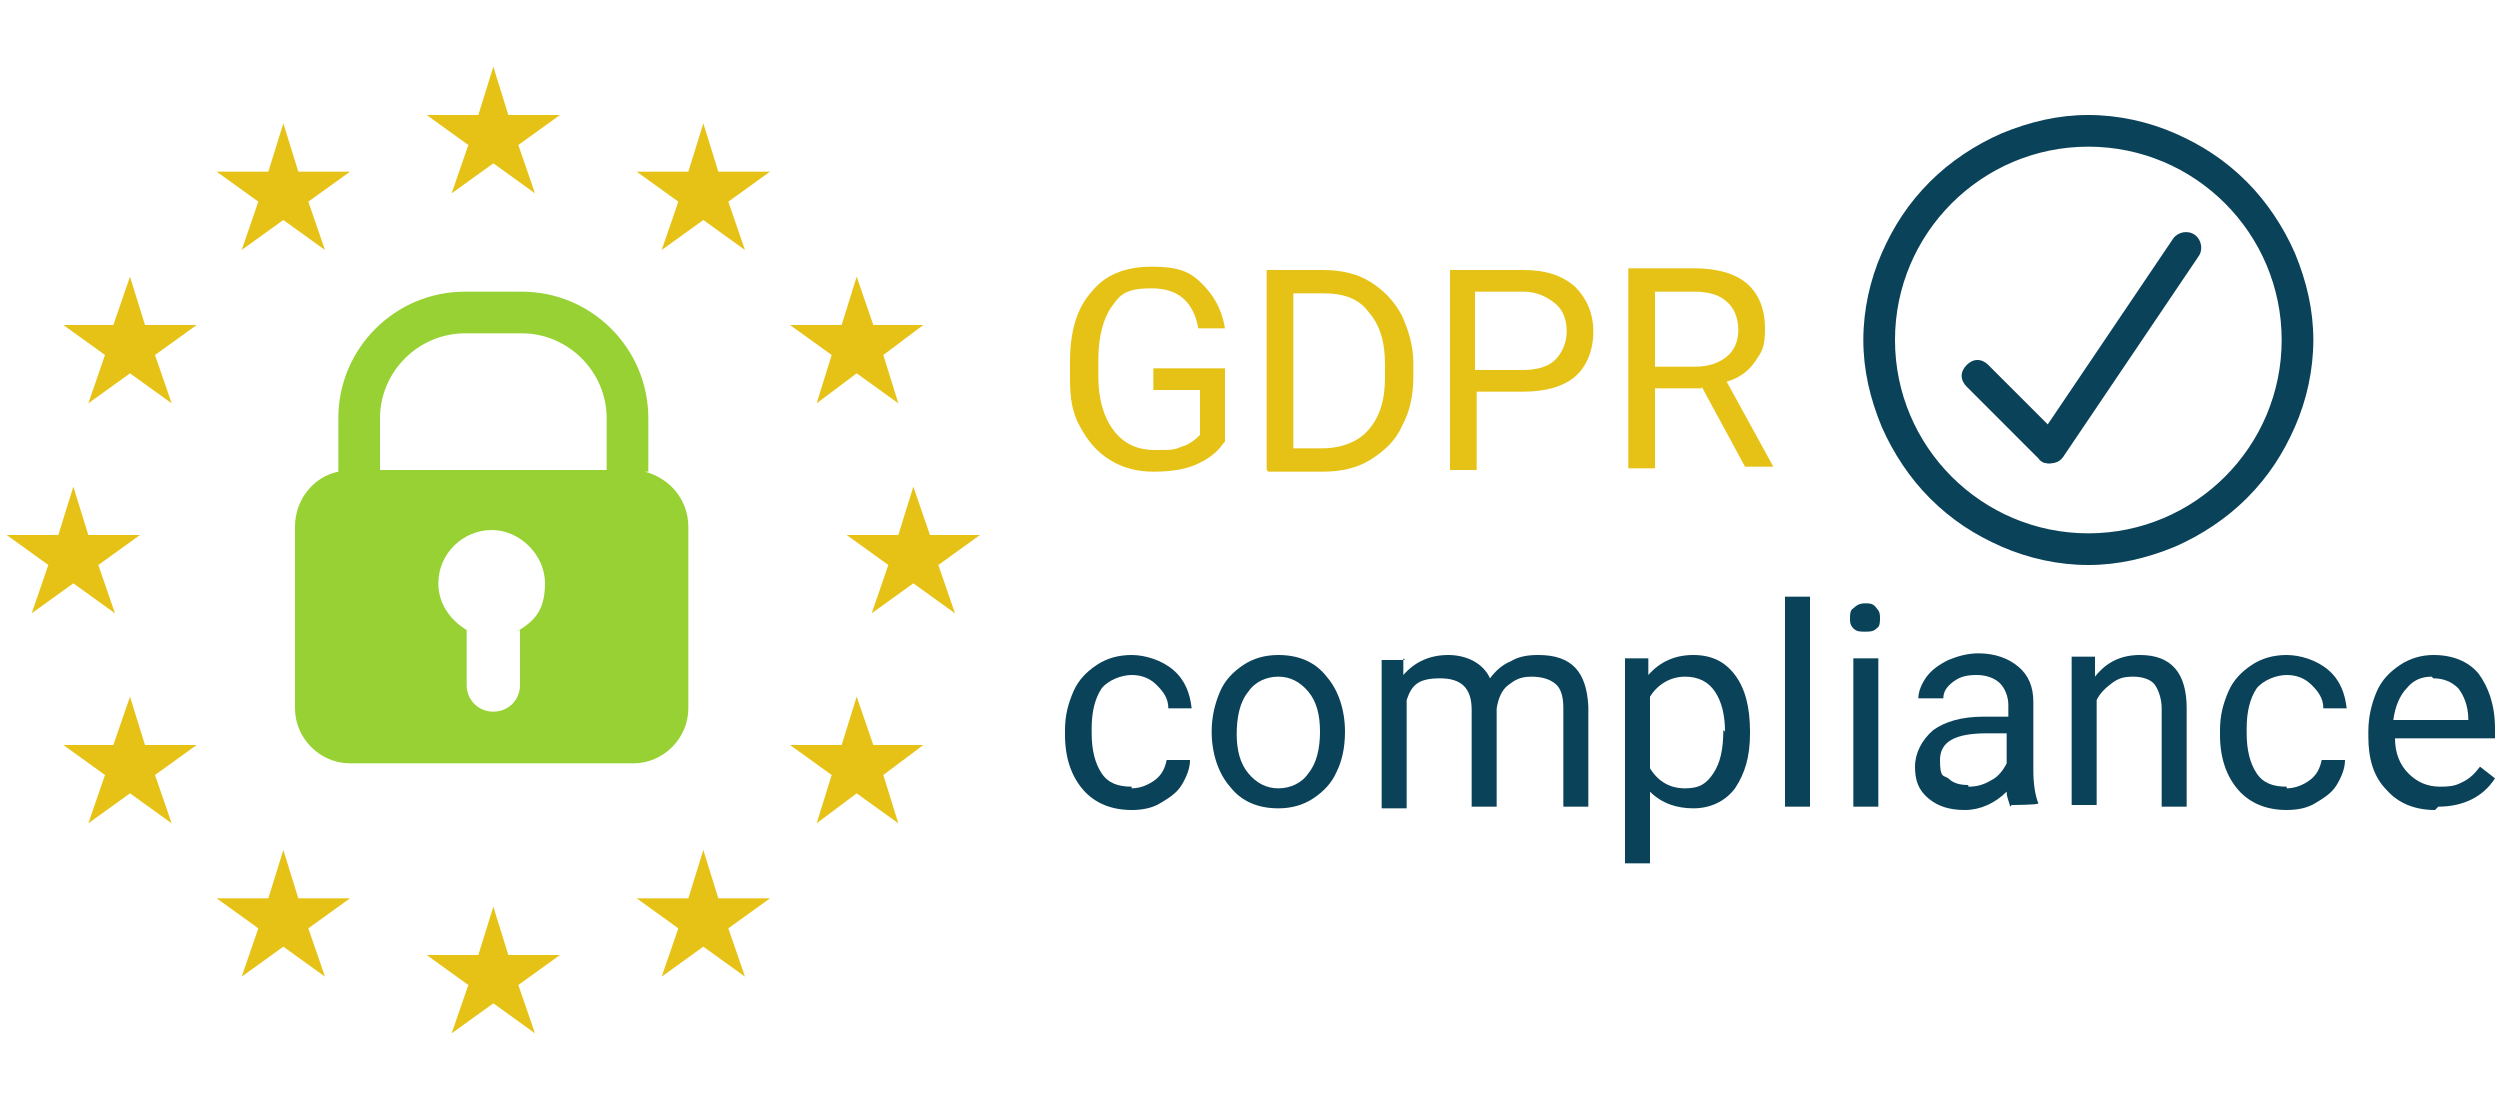 <?xml version="1.0" encoding="UTF-8"?>
<svg xmlns="http://www.w3.org/2000/svg" width="150" height="66" version="1.1" viewBox="0 0 150 66">
  <defs>
    <style>
      .cls-1 {
        fill: #e7c216;
      }

      .cls-2 {
        fill: #97d133;
      }

      .cls-3 {
        fill: #0a4259;
      }
    </style>
  </defs>
  <!-- Generator: Adobe Illustrator 28.7.3, SVG Export Plug-In . SVG Version: 1.2.0 Build 164)  -->
  <g>
    <g id="GDPR_Compliance">
      <g>
        <g>
          <polygon class="cls-1" points="30.5 6.9 29.6 4 28.7 6.9 25.6 6.9 28.1 8.7 27.1 11.6 29.6 9.8 32.1 11.6 31.1 8.7 33.6 6.9 30.5 6.9"/>
          <polygon class="cls-1" points="30.5 57.3 29.6 54.4 28.7 57.3 25.6 57.3 28.1 59.1 27.1 62 29.6 60.2 32.1 62 31.1 59.1 33.6 57.3 30.5 57.3"/>
          <polygon class="cls-1" points="5.3 32.1 4.4 29.2 3.5 32.1 .4 32.1 2.9 33.9 1.9 36.8 4.4 35 6.9 36.8 5.9 33.9 8.4 32.1 5.3 32.1"/>
          <polygon class="cls-1" points="17.9 10.3 17 7.4 16.1 10.3 13 10.3 15.5 12.1 14.5 15 17 13.2 19.5 15 18.5 12.1 21 10.3 17.9 10.3"/>
          <polygon class="cls-1" points="8.7 19.5 7.8 16.6 6.8 19.5 3.8 19.5 6.3 21.3 5.3 24.2 7.8 22.4 10.3 24.2 9.3 21.3 11.8 19.5 8.7 19.5"/>
          <polygon class="cls-1" points="8.7 44.7 7.8 41.8 6.8 44.7 3.8 44.7 6.3 46.5 5.3 49.4 7.8 47.6 10.3 49.4 9.3 46.5 11.8 44.7 8.7 44.7"/>
          <polygon class="cls-1" points="17.9 53.9 17 51 16.1 53.9 13 53.9 15.5 55.7 14.5 58.6 17 56.8 19.5 58.6 18.5 55.7 21 53.9 17.9 53.9"/>
          <polygon class="cls-1" points="55.8 32.1 54.8 29.2 53.9 32.1 50.8 32.1 53.3 33.9 52.3 36.8 54.8 35 57.3 36.8 56.3 33.9 58.8 32.1 55.8 32.1"/>
          <polygon class="cls-1" points="43.1 10.3 42.2 7.4 41.3 10.3 38.2 10.3 40.7 12.1 39.7 15 42.2 13.2 44.7 15 43.7 12.1 46.2 10.3 43.1 10.3"/>
          <polygon class="cls-1" points="52.4 19.5 51.4 16.6 50.5 19.5 47.4 19.5 49.9 21.3 49 24.2 51.4 22.4 53.9 24.2 53 21.3 55.4 19.5 52.4 19.5"/>
          <polygon class="cls-1" points="52.4 44.7 51.4 41.8 50.5 44.7 47.4 44.7 49.9 46.5 49 49.4 51.4 47.6 53.9 49.4 53 46.5 55.4 44.7 52.4 44.7"/>
          <polygon class="cls-1" points="43.1 53.9 42.2 51 41.3 53.9 38.2 53.9 40.7 55.7 39.7 58.6 42.2 56.8 44.7 58.6 43.7 55.7 46.2 53.9 43.1 53.9"/>
        </g>
        <path class="cls-1" d="M73.4,26.6c-.4.6-1,1-1.7,1.3-.7.3-1.6.4-2.5.4s-1.8-.2-2.6-.7c-.8-.5-1.3-1.1-1.8-2s-.6-1.8-.6-2.9v-1c0-1.8.4-3.2,1.3-4.2.8-1,2-1.5,3.6-1.5s2.3.3,3,1,1.2,1.5,1.4,2.7h-1.6c-.3-1.6-1.2-2.4-2.8-2.4s-1.9.4-2.4,1.1c-.5.7-.8,1.8-.8,3.2v1c0,1.3.3,2.4.9,3.2.6.8,1.4,1.2,2.5,1.2s1.1,0,1.6-.2c.4-.1.8-.4,1.1-.7v-2.7h-2.8v-1.3h4.3v4.4Z"/>
        <path class="cls-1" d="M76,28.2v-12h3.4c1,0,2,.2,2.8.7.8.5,1.4,1.1,1.9,2,.4.9.7,1.8.7,2.9v.8c0,1.1-.2,2.1-.7,3-.4.9-1.1,1.5-1.9,2-.8.5-1.8.7-2.8.7h-3.3ZM77.6,17.5v9.4h1.7c1.2,0,2.2-.4,2.8-1.1.7-.8,1-1.8,1-3.2v-.7c0-1.4-.3-2.4-1-3.2-.6-.8-1.5-1.1-2.7-1.1h-1.8Z"/>
        <path class="cls-1" d="M88.6,23.5v4.7h-1.6v-12h4.4c1.3,0,2.3.3,3.1,1,.7.7,1.1,1.6,1.1,2.7s-.4,2.1-1.1,2.7c-.7.6-1.8.9-3.1.9h-2.8ZM88.6,22.2h2.8c.8,0,1.5-.2,1.9-.6.4-.4.7-1,.7-1.7s-.2-1.3-.7-1.7c-.5-.4-1.1-.7-1.9-.7h-2.9v4.7Z"/>
        <path class="cls-1" d="M102.1,23.3h-2.8v4.8h-1.6v-12h4c1.3,0,2.4.3,3.1.9.7.6,1.1,1.5,1.1,2.7s-.2,1.4-.6,2c-.4.6-1,1-1.7,1.2l2.8,5.1h0c0,0-1.7,0-1.7,0l-2.6-4.8ZM99.3,22h2.4c.8,0,1.4-.2,1.9-.6.5-.4.7-1,.7-1.6s-.2-1.3-.7-1.7c-.4-.4-1.1-.6-1.9-.6h-2.4v4.6Z"/>
        <path class="cls-3" d="M67.9,47.3c.5,0,1-.2,1.4-.5.4-.3.6-.7.7-1.2h1.4c0,.5-.2,1-.5,1.5-.3.5-.8.8-1.3,1.1-.5.3-1.1.4-1.7.4-1.2,0-2.2-.4-2.9-1.2-.7-.8-1.1-1.9-1.1-3.3v-.3c0-.9.2-1.6.5-2.3.3-.7.8-1.2,1.4-1.6.6-.4,1.3-.6,2.1-.6s1.8.3,2.5.9,1,1.4,1.1,2.3h-1.4c0-.6-.3-1-.7-1.4-.4-.4-.9-.6-1.5-.6s-1.4.3-1.8.8c-.4.6-.6,1.4-.6,2.4v.3c0,1,.2,1.8.6,2.4.4.6,1,.8,1.8.8Z"/>
        <path class="cls-3" d="M72.7,43.9c0-.9.2-1.7.5-2.4.3-.7.8-1.2,1.4-1.6.6-.4,1.3-.6,2.1-.6,1.2,0,2.2.4,2.9,1.3.7.8,1.1,2,1.1,3.3h0c0,1-.2,1.8-.5,2.4-.3.7-.8,1.2-1.4,1.6-.6.4-1.3.6-2.1.6-1.2,0-2.2-.4-2.9-1.3-.7-.8-1.1-2-1.1-3.3h0ZM74.2,44c0,1,.2,1.8.7,2.4.5.6,1.1.9,1.8.9s1.4-.3,1.8-.9c.5-.6.7-1.5.7-2.5s-.2-1.8-.7-2.4c-.5-.6-1.1-.9-1.8-.9s-1.4.3-1.8.9c-.5.6-.7,1.5-.7,2.6Z"/>
        <path class="cls-3" d="M84.2,39.5v1c.7-.8,1.6-1.2,2.7-1.2s2.1.5,2.5,1.4c.3-.4.7-.8,1.2-1,.5-.3,1-.4,1.7-.4,2,0,2.9,1,3,3.1v6h-1.5v-5.9c0-.6-.1-1.1-.4-1.4-.3-.3-.8-.5-1.5-.5s-1,.2-1.4.5c-.4.3-.6.8-.7,1.4v5.9h-1.5v-5.8c0-1.3-.6-1.9-1.9-1.9s-1.7.4-2,1.3v6.5h-1.5v-8.9h1.4Z"/>
        <path class="cls-3" d="M105,44c0,1.4-.3,2.4-.9,3.3-.6.8-1.5,1.2-2.5,1.2s-1.9-.3-2.6-1v4.3h-1.5v-12.3h1.4v1c.7-.8,1.6-1.2,2.7-1.2s1.9.4,2.5,1.2c.6.8.9,1.9.9,3.4h0ZM103.5,43.9c0-1-.2-1.8-.6-2.4s-1-.9-1.8-.9-1.6.4-2.1,1.2v4.3c.5.8,1.2,1.2,2.1,1.2s1.3-.3,1.7-.9c.4-.6.6-1.4.6-2.6Z"/>
        <path class="cls-3" d="M108.6,48.4h-1.5v-12.6h1.5v12.6Z"/>
        <path class="cls-3" d="M111,37.1c0-.2,0-.5.2-.6.2-.2.4-.3.7-.3s.5,0,.7.3c.2.2.2.4.2.6s0,.5-.2.6c-.2.2-.4.2-.7.2s-.5,0-.7-.2c-.2-.2-.2-.4-.2-.6ZM112.7,48.4h-1.5v-8.9h1.5v8.9Z"/>
        <path class="cls-3" d="M120.6,48.4c0-.2-.2-.5-.2-.9-.7.7-1.6,1.1-2.5,1.1s-1.6-.2-2.2-.7c-.6-.5-.8-1.1-.8-1.9s.4-1.6,1.1-2.2c.7-.5,1.7-.8,3-.8h1.5v-.7c0-.5-.2-1-.5-1.3-.3-.3-.8-.5-1.4-.5s-1,.1-1.4.4c-.4.3-.6.6-.6,1h-1.5c0-.4.2-.9.5-1.3.3-.4.7-.7,1.3-1,.5-.2,1.1-.4,1.8-.4,1,0,1.8.3,2.4.8.6.5.9,1.2.9,2.1v4.1c0,.8.1,1.5.3,2h0c0,.1-1.6.1-1.6.1ZM118.1,47.2c.5,0,.9-.1,1.4-.4.4-.2.7-.6.9-1v-1.8h-1.2c-1.9,0-2.8.5-2.8,1.6s.2.9.5,1.1c.3.3.7.4,1.2.4Z"/>
        <path class="cls-3" d="M125.7,39.5v1.1c.7-.9,1.6-1.3,2.7-1.3,1.9,0,2.8,1.1,2.8,3.2v5.9h-1.5v-5.9c0-.6-.2-1.1-.4-1.4s-.7-.5-1.3-.5-.9.1-1.3.4c-.4.3-.7.6-.9,1v6.3h-1.5v-8.9h1.4Z"/>
        <path class="cls-3" d="M137.2,47.3c.5,0,1-.2,1.4-.5.4-.3.6-.7.7-1.2h1.4c0,.5-.2,1-.5,1.5-.3.5-.8.8-1.3,1.1-.5.3-1.1.4-1.7.4-1.2,0-2.2-.4-2.9-1.2-.7-.8-1.1-1.9-1.1-3.3v-.3c0-.9.2-1.6.5-2.3.3-.7.8-1.2,1.4-1.6.6-.4,1.3-.6,2.1-.6s1.8.3,2.5.9,1,1.4,1.1,2.3h-1.4c0-.6-.3-1-.7-1.4-.4-.4-.9-.6-1.5-.6s-1.4.3-1.8.8c-.4.6-.6,1.4-.6,2.4v.3c0,1,.2,1.8.6,2.4.4.6,1,.8,1.8.8Z"/>
        <path class="cls-3" d="M146.1,48.6c-1.2,0-2.2-.4-2.9-1.2-.8-.8-1.1-1.9-1.1-3.2v-.3c0-.9.2-1.7.5-2.4.3-.7.8-1.2,1.4-1.6.6-.4,1.3-.6,2-.6,1.2,0,2.1.4,2.7,1.1.6.8,1,1.9,1,3.3v.6h-6c0,.9.3,1.6.8,2.1.5.5,1.1.8,1.9.8s1-.1,1.4-.3c.4-.2.7-.5,1-.9l.9.7c-.7,1.1-1.9,1.7-3.4,1.7ZM145.9,40.6c-.6,0-1.1.2-1.5.7-.4.4-.7,1.1-.8,1.9h4.5c0-.9-.3-1.5-.6-1.9-.4-.4-.9-.6-1.5-.6Z"/>
        <g>
          <g>
            <path class="cls-3" d="M123,27.8c-.2,0-.5,0-.7-.3l-4.3-4.3c-.4-.4-.4-.9,0-1.3.4-.4.9-.4,1.3,0l4.3,4.3c.4.4.4.9,0,1.3-.2.2-.4.3-.7.3Z"/>
            <path class="cls-3" d="M123,27.8c-.2,0-.4,0-.5-.2-.4-.3-.5-.9-.2-1.3l8.1-12c.3-.4.9-.5,1.3-.2.4.3.5.9.2,1.3l-8.1,12c-.2.3-.5.4-.8.4Z"/>
          </g>
          <path class="cls-3" d="M125.3,33.9c-1.8,0-3.6-.4-5.2-1.1-1.6-.7-3-1.6-4.3-2.9-1.2-1.2-2.2-2.7-2.9-4.3-.7-1.7-1.1-3.4-1.1-5.2s.4-3.6,1.1-5.2c.7-1.6,1.6-3,2.9-4.3,1.2-1.2,2.7-2.2,4.3-2.9,1.7-.7,3.4-1.1,5.2-1.1s3.6.4,5.2,1.1c1.6.7,3,1.6,4.3,2.9,1.2,1.2,2.2,2.7,2.9,4.3.7,1.7,1.1,3.4,1.1,5.2s-.4,3.6-1.1,5.2c-.7,1.6-1.6,3-2.9,4.3-1.2,1.2-2.7,2.2-4.3,2.9-1.7.7-3.4,1.1-5.2,1.1ZM125.3,8.8c-6.4,0-11.6,5.2-11.6,11.6s5.2,11.6,11.6,11.6,11.6-5.2,11.6-11.6-5.2-11.6-11.6-11.6Z"/>
        </g>
        <path class="cls-2" d="M38.9,28.3v-3.2c0-4.2-3.4-7.6-7.6-7.6h-3.4c-4.2,0-7.6,3.4-7.6,7.6v3.2c-1.5.3-2.6,1.7-2.6,3.3v10.9c0,1.8,1.5,3.3,3.3,3.3h17c1.8,0,3.3-1.5,3.3-3.3v-10.9c0-1.6-1.1-2.9-2.6-3.3ZM31.2,37.8v3.3c0,.9-.7,1.6-1.6,1.6s-1.6-.7-1.6-1.6v-3.3c-1-.6-1.7-1.6-1.7-2.8,0-1.8,1.5-3.2,3.2-3.2s3.2,1.5,3.2,3.2-.7,2.3-1.7,2.9ZM36.4,28.2h-13.6v-3.1c0-2.8,2.3-5.1,5.1-5.1h3.4c2.8,0,5.1,2.3,5.1,5.1v3.1Z"/>
      </g>
    </g>
  </g>
</svg>